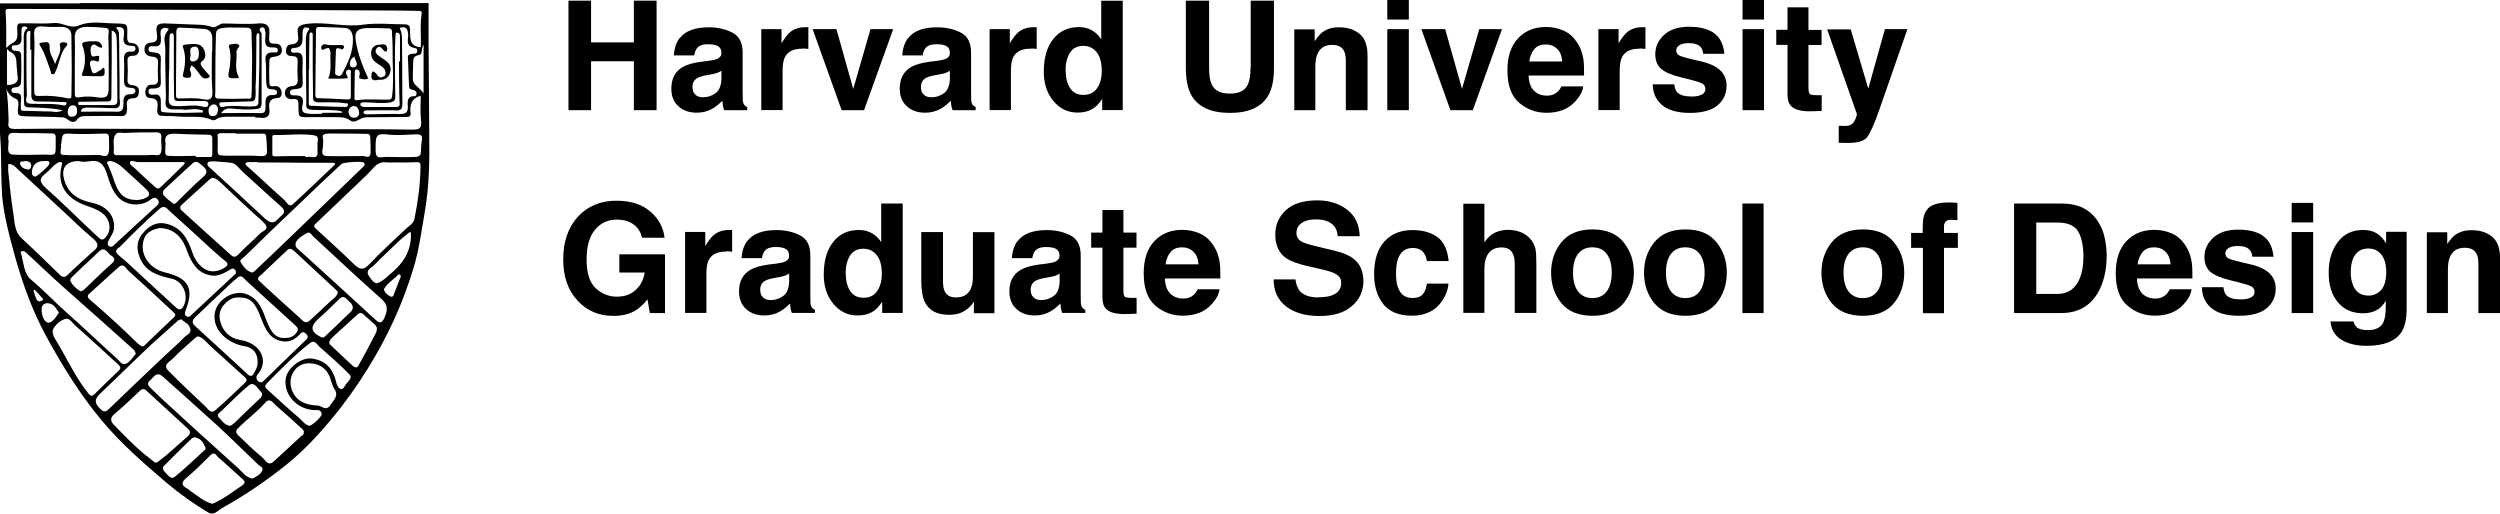 <svg viewBox="0 0 228.95 47.05" xmlns="http://www.w3.org/2000/svg" data-name="Layer 2" id="Layer_2">
  <g data-name="Layer 1" id="Layer_1-2">
    <g>
      <path d="M18.21,4.71c-.03-.09-.03-.52-.46-.43-.58.12-.18.68-.34,1.01-.06.12.03.34.21.34.46,0,.64-.28.58-.92ZM17.38,6.36c.18.46.28.89-.46.74-.21-.03-.18-.22-.15-.34.21-.83.28-1.66-.03-2.49-.03-.09-.03-.18.46-.21.55-.03,1.2-.18,1.5.52.15.37.18.77-.21,1.04-.21.15-.09.37.03.52.18.25.43.49.64.74.03.03.06.18.03.18-.21.15-.49.18-.68,0-.25-.25-.4-.52-.64-.8-.09-.12-.21-.18-.34-.28-.06.09-.09.22-.15.37ZM21.04,6.12c-.21,1.07-.25,1.07.68,1.04.09,0,.18-.03.15-.12-.43-.71-.15-1.5-.21-2.27,0-.12.06-.25.12-.34.06-.09.21-.18.09-.31-.21-.21-.52-.06-.77-.06-.09,0-.18.15-.12.28.12.34.12.71.12,1.07-.03.25-.03.49-.06.71ZM7.55,4.18c.31.83.31,1.66,0,2.49-.03.09-.12.28.06.28.55.03,1.11.03,1.66.03.15,0,.28-.06.31-.25,0-.15.03-.4-.06-.49-.09-.12-.18.12-.31.18-.31.12-.71.64-.86-.09-.06-.25-.4-1.04.52-.71.06.03.18,0,.18-.03.03-.15.03-.31.03-.46-.09,0-.21-.03-.31,0-.18.06-.34.12-.43-.15-.06-.31-.09-.64.09-.83.21-.22.43.09.68.18.06.03.15.03.25.03-.03-.09,0-.18-.06-.25-.25-.52-.74-.25-1.04-.34-.68.06-.8.15-.71.4ZM35.75,6.55c.15-.74-.43-.98-.89-1.32-.28-.18-.64-.46-.37-.8.31-.37.49.06.71.25.06.03.15.06.18.03.06-.06.09-.15.09-.25-.06-.55-.49-.37-.77-.37-.4.03-.68.28-.71.71-.06.68.46.95.89,1.23.25.15.43.37.43.68,0,.25-.22.34-.37.37-.31.06-.37-.25-.55-.4-.06-.06-.15-.12-.25-.15-.03.09-.12.18-.12.28-.09.64.31.58.68.49.61.06.95-.25,1.04-.74ZM4.55,4.37c.03-.74-.46-.46-.8-.46-.09,0-.18.09-.12.21.49.74.71,1.6,1.01,2.4.03.09,0,.28.18.28.18.03.21-.15.28-.28.37-.77.4-1.72,1.04-2.36.03-.03.03-.22-.03-.22-.15-.09-.34-.09-.52-.03-.06.03-.12.12-.12.18.21.64-.21,1.14-.43,1.78-.18-.58-.52-.98-.49-1.5ZM19.96,10.05c.03-.28-.15-.49-.37-.49-.28,0-.49.25-.49.55,0,.25.03.55.4.52.37,0,.43-.28.46-.58ZM23.4,7.78c0,.34.03.68,0,1.01,0,.25-.09.49-.37.49-.92.03-1.81.06-2.73.09-.12,0-.25.03-.21.18,0,.12.09.28.25.25.95-.22,1.93,0,2.89-.06.21,0,.43-.06.43-.34.03-1.17.06-2.33.09-3.5v-2.58c0-.09.03-.25-.12-.28-.03,0-.12.06-.12.09-.03.15-.06.34-.03.49-.03,1.38,0,2.76-.06,4.15ZM15.48,6.43s-.03,0,0,0c-.03.86,0,1.72-.03,2.58-.03.58.21.71.74.71.8.03,1.63-.18,2.43.06.21.06.49.03.46-.28,0-.22-.25-.25-.46-.25h-2.36c-.18,0-.31-.09-.31-.28,0-.61-.03-1.23-.03-1.84v-3.65c0-.15.03-.4-.18-.43-.18-.03-.21.18-.21.34-.03,1.01-.03,2.03-.03,3.04ZM20.24,10.36c1.26,0,2.4-.03,3.53,0,.49.03.55-.15.55-.58,0-.49-.12-1.14.71-1.07.18,0,.37-.06.34-.28-.03-.22-.25-.25-.43-.25-.25,0-.46-.03-.52-.34-.12-.74,0-1.47-.09-2.18-.09-.64.12-.89.74-.86.12,0,.37.06.37-.15.03-.28-.21-.31-.43-.31-.71.06-.77-.34-.71-.89.03-.25.03-.52-.06-.77.03-.15-.25-.25-.37-.12-.25.18.09.37.09.55v6.36c0,.25-.09.46-.34.49-.83.12-1.69.06-2.52-.03-.31,0-.58.06-.86.43ZM16.74,10.02h-.8c-.52,0-.86-.12-.77-.77.06-.43,0-.89,0-1.32,0-1.11-.06-2.21-.03-3.32.03-.55-.28-1.17.15-1.69.06-.12.12-.18.18-.28-.15-.03-.31-.12-.43-.09-.49.12-.31.58-.31.86.03.49.03.89-.64.83-.21-.03-.49-.03-.49.28,0,.28.28.25.49.28.4.03.68.12.64.64-.03.68-.03,1.35,0,2.03.03.52-.21.61-.64.64-.18,0-.49-.06-.49.25-.03.31.28.34.49.31.52-.09.64.21.64.64v.68c0,.18.06.28.21.28,1.14.12,2.3.06,3.44.03.06,0,.21.06.21-.09s-.15-.12-.28-.15c-.55-.18-1.14.06-1.6-.03ZM19.41,4.71h.03v-1.14c0-.52-.18-.86-.71-.92-.74-.06-1.47-.09-2.18-.12-.31-.03-.4.12-.4.4,0,1.5-.03,3.01-.03,4.55v1.26c0,.15.03.28.25.28.71,0,1.44-.09,2.15.06.89.18.98-.15.92-.92-.09-1.17-.03-2.3-.03-3.44ZM21.62,2.53c-.31,0-.58-.03-.89,0-.4.06-.92,0-.95.55-.06,1.81-.06,3.59-.06,5.4,0,.15-.12.52.21.55.89.03,1.78.03,2.67,0,.15,0,.43.09.43-.21.03-.4.03-.83.03-1.23,0-1.2.06-2.43,0-3.62-.09-1.57.28-1.44-1.44-1.44ZM23.4,10.69h-2.3c-.46,0-.92-.03-1.32.25-.09.06-.25.09-.34.06-1.04-.49-2.15-.21-3.22-.34-.49-.06-.98,0-1.47-.06-.37-.03-.37-.4-.34-.64.06-.55.06-.95-.64-.98-.37,0-.49-.28-.46-.61.03-.34.21-.64.58-.61.46.03.61-.15.58-.61-.03-.46-.03-.92,0-1.38.03-.4-.15-.55-.52-.58-.34-.03-.64-.15-.71-.55-.06-.49.18-.71.61-.74.55-.03.58-.34.52-.77-.15-.86.06-1.04.98-.98.74.03,1.47.06,2.21.09.61.03,1.23,0,1.81.22.4.15.68-.28,1.04-.31,1.07,0,2.15.09,3.22,0,1.26-.12,1.04.71,1.01,1.41,0,.28.12.43.37.43.4,0,.77.03.8.55.03.58-.43.61-.83.68-.25.03-.31.18-.31.37-.03.68-.03,1.35,0,2.03.03.46.43.21.68.28.28.06.37.25.43.46.06.28-.03.61-.34.61-.71.03-.86.4-.77,1.01.09.68-.25.89-.89.8-.12-.03-.28,0-.4,0v-.06ZM32.46,5.17c-.37.22-.46.52-.4.83.03.18.4.22.49.12.34-.31-.09-.61-.09-.95ZM3.93,27.37c-.28-.31-.49-.58-.74-.83,0,0-.15,0-.12.12.09.25.15.49.25.71.06.12.18.28.34.22.15-.03.31-.09.28-.22ZM2.27,14.75c-.12.09-.46-.06-.43.22.03.34.37.49.68.55.21.06.34-.18.34-.37-.03-.34-.28-.4-.58-.4ZM6.54,10.69c.43,0,.52-.25.52-.52,0-.25-.06-.55-.4-.52-.37,0-.43.37-.46.61,0,.25.12.43.34.43ZM31.91,10.26c.06.31.18.52.49.52s.49-.15.49-.46c-.03-.31-.15-.61-.49-.61-.28,0-.46.25-.49.55ZM3.99,14.75c-.68,0-1.07.4-1.07,1.07,0,.12.06.25.15.31.06.06.25.03.31-.03.31-.22.58-.46.86-.74.12-.12.34-.31.28-.49-.09-.22-.37-.09-.52-.12ZM35.16,26.51c.09.34.34.49.58.64.06.03.21.06.28-.06.18-.49.4-1.01.58-1.5.06-.12.18-.31.03-.43-.15-.12-.25.09-.34.18-.43.37-.89.68-1.14,1.17ZM5.4,28.63c-.28-.4-.49-.83-1.01-.86-.34-.03-.58.18-.58.55,0,.49.18,1.14.58,1.23.37.06.74-.52,1.01-.92ZM.64,7.78c.68,0,1.14-.21.95-.95-.03-.15,0-.31-.03-.46-.12-.55.12-1.26-.58-1.6-.15-.06-.28-.25-.34-.28v3.29ZM38.79,8.58v-4.51c-.25.4-.03.92-.46.98-.49.09-.49.37-.49.74,0,.28-.03.55-.03.83.03.4-.12.83.25,1.17.31.31.61.52.74.8ZM28.31,6.33h-.03v2.98c0,.12-.03.34.12.37,1.07.06,2.15.09,3.22.12.15,0,.25-.09.25-.22,0-.15-.15-.12-.25-.12-.83-.15-1.66-.06-2.49-.09-.25,0-.46-.09-.46-.4,0-.83-.03-1.66-.03-2.46v-3.32c0-.12-.03-.21-.12-.21-.12-.03-.18.06-.18.18-.03,1.04-.03,2.12-.03,3.16ZM2.86,4.55h-.09v-1.41c0-.09.09-.31-.09-.31s-.25.18-.25.34c0,1.84-.03,3.72.03,5.56,0,.21-.31.71.34.77,1.01.06,2.03-.06,3.01.15.15.03.25-.03.28-.15.03-.18-.12-.15-.21-.15-.83-.03-1.63-.06-2.46-.06-.4,0-.55-.21-.55-.55v-4.18ZM5.71,10.11c-.09-.03-.15-.06-.21-.06-.95-.18-1.87-.18-2.83-.22-.21,0-.46-.03-.46-.34-.03-.43-.03-.83-.03-1.26V3.78c0-.4-.09-.86.31-1.17.06-.06-.03-.15-.15-.18-.46-.06-.34.28-.37.52-.06.49.25,1.26-.74,1.2-.15,0-.18.15-.15.28.03.12.09.18.25.22.25.03.61-.03.61.4,0,.71.03,1.41,0,2.09-.03.34.09.83-.52.86-.18,0-.4.06-.37.31.03.21.21.21.4.21.25,0,.46.06.49.37,0,.28-.06.58-.03.86,0,.15-.09.4.25.4.86,0,1.69.06,2.55.06.31.06.64.09,1.01-.09ZM10.23,2.8v2.83c0,1.11-.03,2.21-.03,3.32,0,.18-.06.34-.31.34-.86,0-1.72.03-2.58.03-.15,0-.15.09-.15.18,0,.12.09.12.21.12h2.98c.28,0,.4-.12.4-.4-.03-1.84,0-3.69-.06-5.53-.06-.28.09-.71-.46-.89ZM36.54,5.63h.09v-2.33c0-.18-.09-.28-.25-.31-.09-.03-.15.06-.15.15-.03.49-.06,1.01-.06,1.5,0,1.41,0,2.83.03,4.24,0,.31-.15.43-.4.49-.8.15-1.63,0-2.43,0-.15,0-.37,0-.37.18s.21.25.4.25h2.83c.15,0,.37,0,.37-.25-.06-1.32-.06-2.64-.06-3.93ZM29.51,10.39v-.06h1.72c.06,0,.09-.03.15-.03-.06-.03-.09-.09-.15-.12-.86-.18-1.75-.06-2.64-.12-.28-.03-.58-.06-.55-.49.03-.46,0-.92,0-1.38,0-1.47-.03-2.98-.03-4.45,0-.37.03-.71.28-1.01.06-.06.06-.12-.06-.18-.46-.15-.49.15-.52.46-.03.61.18,1.41-.89,1.38-.06,0-.21.18-.18.25.03.18.25.22.4.18.52-.06.68.18.68.68-.03.71-.03,1.41,0,2.09,0,.37-.12.49-.49.55-.28.03-.68,0-.68.34,0,.31.37.25.58.25.61.03.68.37.58.86-.06.28-.12.71.28.77.46.12.98.06,1.54.06ZM7.4,10.23c1.11,0,2.15-.03,3.22,0,.52.03.68-.15.68-.68,0-.43-.03-.95.64-.92.21,0,.46-.06.46-.31,0-.22-.25-.28-.46-.28-.4,0-.58-.18-.58-.61,0-.64.03-1.29,0-1.93-.03-.58.15-.83.74-.77.15,0,.28-.06.31-.25,0-.15-.06-.28-.25-.28-.55,0-.95-.12-.83-.8.03-.15.03-.34.03-.52s-.09-.31-.25-.37c-.12-.03-.37-.06-.43,0-.12.12.15.18.15.31,0,.06.06.12.06.18.03.71.03,1.44.03,2.15.03,1.26.03,2.52.03,3.78,0,.43.25,1.04-.61.98-.8-.03-1.6-.06-2.36-.06-.18.03-.49-.03-.58.37ZM36.61,2.59c.21.4.21.83.21,1.29,0,1.9.03,3.78.03,5.68,0,.31-.09.58-.52.55-.92-.03-1.81,0-2.73,0-.15,0-.31.03-.31.18s.18.18.31.18c1.01,0,2.03-.06,3.01-.03.52,0,.77-.12.74-.71-.03-.4-.09-.95.61-.92.18,0,.18-.18.18-.28.03-.09-.06-.18-.18-.25-.18-.09-.49-.03-.49-.34-.06-.89-.06-1.78-.12-2.67,0-.25.15-.31.34-.34.21-.03.49.06.52-.25.03-.34-.28-.25-.46-.34-.61-.25-.34-.8-.37-1.2-.06-.61-.25-.74-.77-.58ZM32.31,28.14c-.03-.37-.37-.52-.55-.74-.21-.25-.46-.28-.71,0-.61.58-1.2,1.2-1.84,1.75-.83.74-.8,1.23.18,1.72.12.06.25.06.34-.03.71-.68,1.41-1.32,2.09-2,.22-.21.49-.37.49-.71ZM12.62,18.31c.06,0,.28-.03.49-.09.64-.21.71-.49.25-.92-.71-.68-1.44-1.32-2.15-1.97-.31-.28-.64-.49-1.04-.58-.12-.03-.25,0-.34.09-.09.09.03.18.06.25.15.4.34.77.46,1.17.49,1.57,1.01,2.06,2.27,2.06ZM17.78,40.05c-.06.03-.15.06-.21.09-.86.83-1.69,1.66-2.52,2.49-.25.25-.09.43.06.61.25.25.55.71.89.43.92-.74,1.78-1.57,2.64-2.36.09-.09.25-.18.18-.31-.18-.46-.43-.89-1.04-.95ZM15.94,18.68c.09-.06.18-.06.21-.12.8-.77,1.57-1.6,2.4-2.3.68-.55.25-.86-.15-1.2-.21-.18-.46-.37-.74-.12-.83.74-1.6,1.5-2.43,2.24-.21.18-.43.4-.25.68.28.34.61.58.95.83ZM21.07,39.01c.09-.06.25-.15.37-.25.74-.71,1.44-1.41,2.18-2.09.25-.25.61-.49.21-.86-.28-.28-.55-.89-1.04-.52-.86.71-1.63,1.5-2.46,2.3-.18.15-.49.37-.34.58.31.31.52.74,1.07.83ZM12.56,14.84c-.21-.03-.58-.21-.64,0-.09.25.25.4.4.55.64.61,1.29,1.2,1.93,1.78.15.12.31.12.43,0,.74-.71,1.47-1.41,2.18-2.12.03-.03.06-.12.06-.15s-.09-.06-.15-.06h-4.21ZM7.37,26.69c.12-.06.21-.09.28-.12.86-.8,1.66-1.63,2.55-2.4.4-.34.31-.58-.03-.77-.34-.22-.55-.92-1.14-.34-.74.74-1.54,1.41-2.27,2.15-.15.15-.43.34-.28.58.18.37.52.64.89.89ZM37.62,21.29c.06.12.06.03,0,0-.06-.03-.15-.03-.18.03-.34.28-.71.55-1.01.86-.74.71-1.47,1.38-2.18,2.12-.25.25-.83.43-.46.98.52.8.71.83,1.41.28.15-.12.31-.25.43-.37,1.17-.95,2.09-2.09,2-3.9ZM3.96,14.16c1.23.03,1.14.15,1.14-1.11v-.49c0-.25-.12-.34-.34-.34-.98-.03-1.97-.03-2.95-.03-.52,0-1.26-.25-1.01.8,0,0-.03.03-.03.06.03.4-.21,1.04.4,1.11.95.06,1.87,0,2.79,0ZM27.95,14.29v.09c.21,0,.43-.03.61,0,.46.09.55-.15.52-.52,0-.34-.03-.68.03-1.01.03-.31-.09-.4-.34-.46-1.2-.18-2.43,0-3.62-.03-.12,0-.21.03-.21.18v1.63c0,.09.09.15.21.15.92-.03,1.84-.03,2.79-.03ZM36.21,14.38c.52,0,1.01.03,1.54,0,.34-.03.8.09.8-.52,0-.37.03-.71.09-1.07.06-.4-.12-.49-.49-.49-.83.03-1.69.12-2.52.03-1.04-.12-1.23-.03-1.23.98v.58c.03.31.09.55.49.52.43-.06.89-.03,1.32-.03ZM8.97,14.2c.18-.12.92.49,1.01-.4.03-.4,0-.8,0-1.2,0-.22-.09-.37-.34-.37-.95.03-1.93.06-2.89.03-1.04-.06-1.04-.09-1.14.92,0,.03-.03.09-.03.12.09.31-.25.83.21.89.98.06,2,0,3.16,0ZM17.93,14.29v.09h1.14c.15,0,.37.06.37-.22v-1.54c0-.15-.12-.28-.28-.28-.98-.03-1.97-.03-2.95-.09-.71-.03-1.23.03-1.04.95,0,.03-.03.06-.03.12.06.34-.18.89.25.95.83.06,1.69,0,2.55,0ZM13.54,14.2c.21,0,.46-.03.68,0,.49.09.55-.21.58-.58,0-.34-.06-.68-.03-.98.06-.37-.12-.52-.43-.52-.98,0-1.97,0-2.95.06-.25,0-.61-.12-.8.12-.34.49-.09,1.07-.18,1.6-.03.18.06.31.28.31h2.86ZM33.14,14.29c.18-.09.8.4.8-.37,0-.43,0-.86-.03-1.29,0-.18-.03-.37-.28-.37-1.17-.03-2.36-.03-3.53-.03-.4,0-.61.15-.55.31.09.28.03.55.03.83,0,.34-.31.89.37.92,1.01.03,2.06,0,3.19,0ZM21.59,12.23v-.03h-1.38c-.18,0-.31.06-.28.28.03.46,0,.89,0,1.35,0,.21.06.4.31.4.25.03.52.03.77.03.95,0,1.87-.03,2.83.03.46.03.64-.06.61-.52-.03-.34,0-.68-.06-1.04-.03-.18.06-.49-.28-.49h-2.52ZM5.44,14.84c-.49.18-.8.68-1.23,1.01-.58.46-.68.77-.03,1.35,1.6,1.41,3.1,2.95,4.67,4.39.18.15.43.49.68.28.68-.55.64-1.57.03-2.18-.64-.64-1.57-.74-2.33-1.14-1.47-.77-2-1.97-1.54-3.53.03-.12-.03-.21-.25-.18ZM30.16,31.42s.03.12.12.18c.68.64,1.35,1.29,2.06,1.93.15.12.34.18.46,0,.52-.92,1.01-1.84,1.5-2.79.18-.34.4-.74-.03-1.07-.25-.21-.49-.46-.77-.68-.21-.15-.4-.55-.77-.18-.71.64-1.41,1.29-2.12,1.93-.15.18-.43.31-.46.68ZM28.28,33.27c-1.32,0-2.09,1.44-1.44,2.7.46.89,1.35,1.14,2.27,1.17.37.03.74.55,1.14-.03.31-.49.83-.86.34-1.54-.12-.18-.18-.43-.25-.64-.28-1.07-.98-1.66-2.06-1.66ZM19.56,14.78c-.15.03-.46-.06-.55.15-.09.22.15.37.31.52,1.6,1.47,3.19,2.92,4.79,4.42.46.43.86.77,1.38.15.25-.31.89-.52.25-1.11-1.2-1.04-2.36-2.15-3.53-3.19-.31-.28-.55-.71-.98-.8-.55-.09-1.11-.09-1.66-.15ZM19.47,46.13c.06-.03.15-.06.21-.09.92-.43,1.69-1.04,2.52-1.6.31-.22.21-.37.03-.55-.77-.68-1.5-1.38-2.27-2.03-.15-.15-.31-.55-.68-.18-.71.71-1.41,1.41-2.18,2.06-.52.43-.52.71.06,1.01.12.06.21.18.37.28.58.37,1.14.92,1.93,1.11ZM26.13,35.02s.03-.15.03-.28c.09-1.01,1.44-2.06,2.43-1.9,1.23.18,1.9.92,2.18,2.09.06.25.15.58.4.68.31.09.37-.25.52-.43.18-.25.61-.58.34-.86-.86-.89-1.81-1.72-2.76-2.55-.21-.18-.43-.68-.86-.37-1.44,1.11-2.67,2.4-3.96,3.69-.21.21-.21.37,0,.55.98.89,1.97,1.81,2.98,2.67.28.25.49.58.89.68.21.03,1.17-.83,1.14-1.07-.06-.49-.49-.34-.83-.37-.06,0-.12-.03-.18-.03-1.26-.18-2.3-1.26-2.3-2.49ZM6.85,5.84v2.7c0,.28.03.43.43.37.52-.09,1.07-.09,1.6,0,.8.12,1.07-.03,1.07-.77,0-1.63.03-3.22-.03-4.85,0-.25.21-.71-.28-.74-.58-.06-1.17-.09-1.75-.09-.68.03-1.11.31-1.04,1.11.03.77,0,1.5,0,2.27ZM23.62,14.87v-.03h-.77c-.12,0-.31.03-.34.09-.09.12.06.25.18.34,1.14,1.01,2.24,2.06,3.38,3.07.18.18.4.68.74.37,1.29-1.17,2.55-2.4,3.81-3.59.03-.03.09-.12.06-.15-.03-.03-.12-.06-.18-.06h-2.4c-1.5-.03-3.01-.03-4.48-.03ZM16.58,29.24c-.12.06-.21.06-.28.12-.8.74-1.63,1.44-2.43,2.18-1.57,1.47-3.07,2.98-4.64,4.45-.46.43-.68.8-.15,1.35.31.34.52.49.89.12,1.75-1.69,3.5-3.35,5.25-5.01.55-.52,1.11-.98,1.63-1.54.25-.25.77-.4.55-.89-.12-.37-.52-.52-.83-.8ZM33.72,7.19c-.21.12-.49.09-.74,0-.18-.06-.03-.28-.03-.43,0-.22-.06-.37-.28-.4-.12-.03-.18.09-.18.25,0,.8-.03,1.57-.03,2.36,0,.12.03.21.18.21.98-.15,2-.03,2.98-.06.18,0,.25-.09.28-.25.15-1.11.09-2.24.06-3.35,0-.8,0-1.6-.06-2.4,0-.18.06-.49-.28-.52-.64-.03-1.26-.03-1.9-.03-.92,0-1.29.28-1.14,1.17.18,1.14.61,2.3,1.14,3.44ZM30.06,7.19c.34-.74.15-1.54.21-2.3,0-.15-.06-.34-.15-.49-.03-.03-.21.03-.34.06-.09.03-.18.18-.31.06-.06-.06-.09-.18-.03-.28.09-.12.18-.22.34-.18.46.12.95.06,1.44.06.12,0,.25.03.28.12.03.06-.03.18-.09.25-.09.09-.15,0-.25-.03-.09-.03-.21-.06-.31-.03-.06.03-.09.15-.09.25-.03.58-.03,1.2-.06,1.78,0,.18-.06.34.12.43.18.09.4.09.49-.09.55-1.04,1.07-2.09,1.01-3.32-.03-.46-.21-.89-.71-.92-.8-.06-1.6-.06-2.36-.09-.15,0-.31.03-.31.25,0,1.01-.03,2.03-.03,3.04s-.03,1.93-.03,2.92c0,.15.03.31.21.31.92.03,1.81.06,2.73.12.25,0,.34-.09.31-.31v-2.06c0-.12.06-.28-.09-.34-.09-.03-.21-.03-.31.09-.09.15-.03.28.03.4.06.09.15.28,0,.28-.55.06-1.14.03-1.72.03ZM27.09,22.18c-.06.34,0,.43.09.52,2.4,2.18,4.79,4.36,7.16,6.54.37.34.58.46.86-.12.31-.71.37-1.2-.31-1.78-2.09-1.84-4.12-3.78-6.2-5.68-.15-.15-.31-.49-.58-.31-.43.21-.86.52-1.01.83ZM3.13,5.57v2.79c0,.28.09.46.43.43.89-.06,1.81.03,2.7.22.15.03.28,0,.28-.22,0-.83.03-1.66.03-2.49,0-1.01-.03-2.03-.03-3.04,0-.52-.34-.74-.77-.8-.61,0-1.2.03-1.78-.03-.58-.06-.92.06-.86.77.06.8,0,1.6,0,2.36ZM27.82,39.59c.03-.12-.03-.18-.12-.28-.8-.74-1.6-1.47-2.43-2.18-.28-.25-.55-.74-.98-.25-.77.86-1.69,1.54-2.52,2.36-.21.21-.15.43,0,.58.74.71,1.44,1.41,2.24,2.06.28.21.52.89,1.07.37.86-.77,1.69-1.57,2.52-2.33.15-.06.25-.18.21-.34ZM12.44,32.38c-.06-.15-.12-.28-.21-.37-2.15-1.93-4.3-3.84-6.45-5.74-1.14-1.01-2.21-2.06-3.32-3.07-.12-.12-.28-.28-.49-.18-.15.06-.03.25,0,.34.21.8.25,1.75.86,2.24,1.11.92,2.09,1.97,3.19,2.95,1.6,1.41,3.13,2.89,4.73,4.33.21.18.4.58.8.43.4-.21.61-.58.89-.92ZM4.82,30.29c0,.46.21.71.37.98.98,1.63,1.75,3.35,2.95,4.82.15.18.31.21.49.03.71-.71,1.44-1.41,2.18-2.12.21-.18.31-.34.06-.58-1.32-1.2-2.64-2.43-3.99-3.62-.28-.25-.52-.74-.95-.58-.55.21-.95.61-1.11,1.07ZM23.12,43.83c.34-.18.71-.34.89-.71.15-.31-.18-.4-.34-.55-1.23-1.17-2.43-2.36-3.69-3.53-1.69-1.54-3.38-3.04-5.07-4.55-.61-.55-.86.12-1.2.37-.18.15-.21.37-.03.55.4.4.77.77,1.17,1.14,2.3,2.12,4.64,4.24,6.97,6.33.37.34.68.83,1.29.95ZM23.59,33.14c0-.83-.43-1.32-1.23-1.44-1.47-.25-2.89-1.44-2.7-2.95.15-1.29,1.72-2.27,2.92-1.81,1.14.43,1.47,1.47,1.84,2.46.46,1.2.95,1.66,1.9,1.54.4-.03.74-.28.92-.61.09-.18,0-.37-.18-.52-1.5-1.35-2.98-2.73-4.48-4.08-.21-.18-.43-.64-.83-.31-.55.46-1.07.98-1.6,1.47-.68.64-1.35,1.29-2.03,1.93-.34.34-.77.61-.18,1.11,1.6,1.44,3.19,2.92,4.79,4.39.12.12.31.15.43,0,.28-.43.46-.8.43-1.17ZM23.12,24.97c.09-.06.18-.12.28-.22,1.07-1.01,2.15-2.03,3.22-3.07,2.21-2.12,4.42-4.27,6.63-6.39.09-.09.25-.25.06-.4-.18-.15-1.84-.03-2.03.12-1.32,1.23-2.64,2.46-3.93,3.72-1.66,1.57-3.32,3.16-4.94,4.76-.15.15-.55.31-.34.58.25.37.52.77,1.04.89ZM21.87,27.25c-.25-.03-.55.03-.8.18-.68.46-1.11,1.04-.92,1.93.21.95.89,1.63,1.87,1.78,1.75.25,2.7,1.84,1.57,3.16-.15.18-.15.43.06.61.15.12.31.15.43.03,1.32-1.29,2.67-2.58,3.99-3.87.18-.18.12-.37-.06-.52-.15-.12-.31-.21-.49,0-.43.49-.95.8-1.63.71-1.2-.18-1.6-1.14-1.97-2.09-.55-1.5-.98-1.93-2.06-1.93ZM19.53,24.85c.37-.03.74-.12,1.04-.34.21-.12.4-.31.12-.55-.37-.31-.74-.61-1.11-.95-1.35-1.23-2.7-2.49-4.05-3.69-.25-.22-.46-.58-.89-.22-1.26,1.11-2.46,2.27-3.62,3.47-.18.18-.61.31-.25.71.21.21.46.4.68.58,1.57,1.44,3.13,2.89,4.7,4.33.21.18.4.21.58-.03.64-.95.09-2.4-1.01-2.64-1.23-.28-2.4-.61-2.92-1.93-.34-.83-.28-1.63.34-2.3.58-.68,1.32-1.04,2.21-.77,1.32.37,1.87,1.41,2.27,2.61.34,1.04,1.11,1.72,1.9,1.72ZM7.22,14.75c-1.11,0-1.6.58-1.38,1.54.31,1.38,1.26,2,2.55,2.27,1.35.28,2.09,1.14,2.06,2.24,0,.52-.37.89-.55,1.35-.06.15-.06.31.09.4.15.09.28.06.4-.06,1.26-1.17,2.52-2.33,3.81-3.5.21-.18.49-.37.25-.71-.25-.31-.52-.12-.74.06-.8.58-2.06.49-2.79-.18-.68-.64-.89-1.54-1.17-2.36-.25-.74-.64-1.17-1.47-1.04-.37.06-.74.09-1.04,0ZM14.59,20.89c-.58.12-1.23.34-1.44,1.11-.37,1.29.52,2.61,1.97,2.95,2.18.52,2.67,1.47,1.87,3.5-.06.18-.12.37.09.52.09.06.21.06.31,0,1.38-1.29,2.73-2.55,4.12-3.84.15-.12.12-.28.03-.4-.12-.15-.25-.18-.43-.06-.55.34-1.17.68-1.81.55-1.26-.21-1.78-1.2-2.18-2.27-.46-1.35-1.32-2.06-2.52-2.06ZM30.92,26.82c.03-.12-.06-.18-.12-.25-1.29-1.2-2.61-2.43-3.9-3.62-.25-.21-.43-.21-.64,0-.77.74-1.54,1.44-2.3,2.18-.18.15-.52.34-.18.64,1.2,1.11,2.43,2.24,3.65,3.32.25.22.49.64.92.28.61-.55,1.2-1.11,1.78-1.66.31-.31.68-.49.8-.89ZM14.22,42.39c.15-.06.25-.09.31-.15.92-.68,1.72-1.47,2.58-2.21.43-.37.34-.55,0-.86-1.2-1.11-2.4-2.21-3.59-3.29-.15-.15-.37-.4-.68-.12-.77.74-1.54,1.47-2.36,2.15-.46.4-.34.71,0,1.04.86.89,1.75,1.81,2.7,2.61.37.28.71.55,1.04.83ZM18.18,30.81c-.12,0-.21.06-.28.12-.68.61-1.38,1.2-2.03,1.87-.28.31-1.01.58-.46,1.14,1.11,1.14,2.27,2.21,3.41,3.29.21.21.49.68.86.37.95-.8,1.84-1.69,2.76-2.55.18-.18.18-.31,0-.49-1.07-.95-2.12-1.93-3.19-2.89-.34-.31-.61-.71-1.07-.86ZM19.41,16.28c-.06.06-.18.12-.28.21-.83.74-1.63,1.5-2.46,2.24-.21.18-.21.37-.06.52,1.47,1.35,2.98,2.7,4.48,4.05.25.25.46.31.74,0,.64-.68,1.35-1.26,2-1.93.21-.21.83-.34.46-.83-.31-.4-.74-.68-1.07-1.01-.98-.89-1.97-1.81-2.92-2.73-.25-.21-.46-.49-.89-.52ZM13.05,31.73c.09-.03.15-.06.21-.12.89-.86,1.78-1.72,2.7-2.58.09-.09.15-.25,0-.37-1.41-1.32-2.83-2.64-4.27-3.93-.18-.18-.37-.64-.77-.31-.89.77-1.72,1.57-2.58,2.33-.21.18-.49.37-.12.68,1.5,1.29,2.95,2.61,4.36,3.99.12.15.31.21.46.31ZM.74,15.55c.15,1.29.25,2.67.49,4.05.12.77.09,1.63.77,2.24,1.17,1.07,2.33,2.21,3.47,3.32.25.25.46.28.74,0,.68-.68,1.41-1.29,2.12-1.97.37-.34.98-.64.25-1.29-1.01-.86-1.97-1.78-2.95-2.7-1.35-1.23-2.67-2.49-4.02-3.72-.21-.21-.46-.46-.77-.46-.15-.03-.06.25-.09.52ZM36.58,14.87c-.4,0-.8.03-1.2,0-.49-.06-.83.12-1.17.49-.46.52-.98,1.01-1.5,1.5-1.29,1.23-2.58,2.46-3.87,3.69-.09.09-.09.25.03.34,1.2,1.11,2.4,2.18,3.56,3.32.55.52.86.55,1.41-.03,1.04-1.11,2.18-2.12,3.26-3.16.31-.31.77-.52.86-.98.31-1.6.55-3.22.55-4.88,0-.22-.09-.31-.28-.31-.58.03-1.14.03-1.66.03ZM.58,8.12c.15.98.18,1.97.21,2.95,0,.31-.21.74.55.74,4.3-.06,8.57,0,12.87,0h2.46c2,0,4.02.03,6.02.03h4.94c3.35,0,6.73-.03,10.07.03.68,0,.95-.06.86-.83-.09-.77-.03-1.57-.03-2.27-.83.22-1.04.83-.92,1.66,0,.09-.06.28-.28.28-1.23,0-2.46.03-3.65.03-.22,0-.43.03-.61.12-.31.12-.61.43-.98.18-.43-.31-.86-.31-1.35-.31h-2.18c-1.35,0-1.2.09-1.23-1.17,0-.28-.03-.52-.43-.49-.37.06-.74-.06-.8-.43-.06-.37.15-.71.58-.74.52-.03.64-.28.58-.77-.03-.49-.03-.98,0-1.47.03-.43-.18-.52-.52-.52-.28,0-.55-.12-.55-.43,0-.28.06-.61.46-.64.55-.03.74-.31.64-.8v-.09c-.18-.83.25-.92.95-1.01,1.69-.18,3.32.34,5.01.09,1.26-.18,2.55-.03,3.84-.03.31,0,.46.15.46.43.03.74-.12,1.6.98,1.66.06-.98-.09-2.03.09-3.07.03-.15-.03-.25-.21-.25-.58,0-1.14-.03-1.72-.03-3.56-.03-7.16-.03-10.75-.06-4.73,0-9.49,0-14.22-.03-.98,0-1.93-.03-2.92-.03-2.67-.03-5.37-.03-8.08-.03-.15,0-.21.06-.21.21.03.49.06,1.04.06,1.57v1.81c.21-.18.31-.34.46-.4.64-.25.58-.74.55-1.29-.03-.21-.03-.58.25-.58,1.04-.03,2.09.06,3.1-.03.8-.09,1.44.58,2.33.21.95-.4,2.03-.21,3.07-.18,1.54.03,1.32,0,1.32,1.32,0,.34.12.49.46.49.4.03.58.28.61.64,0,.34-.25.52-.55.52-.4,0-.52.15-.49.55.03.52.03,1.07,0,1.6-.03.4.12.52.49.55.31.03.58.18.55.55,0,.34-.09.64-.52.64-.46,0-.64.22-.58.68.03.15.03.31,0,.46-.03.28-.12.49-.49.49-1.07-.03-2.12,0-3.19,0-.37,0-.68,0-.92.37-.12.18-.37.21-.55.12-.25-.12-.46-.37-.71-.37-1.04-.06-2.09-.06-3.16-.09-1.01-.03-1.04-.03-.92-1.01.03-.34-.03-.58-.4-.68-.37-.21-.58-.49-.71-.86ZM0,12.05V.31h7.22c.06,0,.15-.03.21-.03h31.82v4.05c0,1.17.03,2.3.03,3.47,0,1.54.03,3.04.03,4.58.03,2.33,0,4.67-.4,6.97-.31,1.75-.52,3.5-1.04,5.19-.98,3.26-2.36,6.26-4.15,9.15-1.04,1.69-2.21,3.32-3.47,4.82-1.2,1.44-2.52,2.83-3.99,4.02-1.87,1.5-3.87,2.86-5.96,4.02-.37.21-.71.71-1.26.37-1.32-.8-2.58-1.69-3.78-2.7-2.12-1.81-4.21-3.62-5.99-5.77-2-2.4-3.59-5.01-5.07-7.71-1.26-2.33-2.15-4.82-2.86-7.37-.49-1.75-.95-3.53-1.14-5.34-.09-1.5-.09-3.01-.12-4.48-.03-.52-.06-1.01-.09-1.5Z"></path>
      <g>
        <g>
          <path d="M58.05,10.09v-4.48h-3.92v4.48h-2.07V.06h2.07v3.82h3.92V.06h2.08v10.03h-2.08Z"></path>
          <path d="M62.26,3.48c.51-.65,1.39-.98,2.64-.98.81,0,1.53.16,2.16.48.63.32.95.93.95,1.82v3.4c0,.24,0,.52.01.86.01.25.05.43.12.52s.16.17.29.22v.29h-2.11c-.06-.15-.1-.29-.12-.42s-.04-.28-.05-.45c-.27.29-.58.54-.93.74-.42.24-.89.36-1.42.36-.67,0-1.23-.19-1.66-.58-.44-.38-.66-.93-.66-1.63,0-.91.35-1.57,1.05-1.98.39-.22.95-.38,1.7-.48l.66-.08c.36-.05.61-.1.77-.17.28-.12.41-.3.41-.55,0-.3-.11-.51-.32-.63-.21-.12-.52-.17-.93-.17-.46,0-.78.11-.97.34-.14.17-.23.4-.27.68h-1.87c.04-.65.22-1.18.54-1.6ZM63.7,8.69c.18.15.4.22.67.22.42,0,.8-.12,1.15-.37s.53-.69.55-1.34v-.72c-.12.08-.25.14-.37.19-.12.05-.3.09-.51.13l-.44.08c-.41.07-.7.16-.88.26-.3.18-.45.45-.45.82,0,.33.09.57.28.71Z"></path>
          <path d="M73.46,4.46c-.78,0-1.3.25-1.57.76-.15.28-.22.73-.22,1.32v3.54h-1.95V2.67h1.85v1.29c.3-.49.56-.83.78-1.01.36-.3.83-.46,1.42-.46.04,0,.07,0,.09,0,.02,0,.08,0,.17,0v1.99c-.12-.01-.23-.02-.33-.03s-.17,0-.23,0Z"></path>
          <path d="M74.42,2.67h2.18l1.54,5.47,1.58-5.47h2.08l-2.67,7.42h-2.05l-2.66-7.42Z"></path>
          <path d="M83.18,3.48c.51-.65,1.39-.98,2.64-.98.81,0,1.53.16,2.16.48.63.32.95.93.95,1.82v3.4c0,.24,0,.52.01.86.01.25.05.43.12.52s.16.17.29.22v.29h-2.11c-.06-.15-.1-.29-.12-.42s-.04-.28-.05-.45c-.27.29-.58.54-.93.74-.42.24-.89.36-1.42.36-.67,0-1.23-.19-1.66-.58-.44-.38-.66-.93-.66-1.63,0-.91.35-1.57,1.05-1.98.39-.22.95-.38,1.7-.48l.66-.08c.36-.05.61-.1.77-.17.28-.12.41-.3.41-.55,0-.3-.11-.51-.32-.63-.21-.12-.52-.17-.93-.17-.46,0-.78.11-.97.34-.14.17-.23.4-.27.68h-1.87c.04-.65.22-1.18.54-1.6ZM84.62,8.69c.18.15.4.22.67.22.42,0,.8-.12,1.15-.37s.53-.69.55-1.34v-.72c-.12.08-.25.14-.37.19-.12.05-.3.09-.51.13l-.44.08c-.41.07-.7.16-.88.26-.3.18-.45.45-.45.82,0,.33.09.57.28.71Z"></path>
          <path d="M94.37,4.46c-.78,0-1.3.25-1.57.76-.15.28-.22.73-.22,1.32v3.54h-1.95V2.67h1.85v1.29c.3-.49.56-.83.78-1.01.36-.3.83-.46,1.42-.46.04,0,.07,0,.09,0,.02,0,.08,0,.17,0v1.99c-.12-.01-.23-.02-.33-.03s-.17,0-.23,0Z"></path>
          <path d="M102.82.07v10.01h-1.88v-1.03c-.28.44-.59.76-.95.96s-.79.3-1.32.3c-.87,0-1.6-.35-2.19-1.05-.59-.7-.89-1.6-.89-2.7,0-1.26.29-2.26.87-2.99s1.36-1.09,2.34-1.09c.45,0,.85.1,1.2.3.35.2.63.47.85.82V.07h1.97ZM97.59,6.43c0,.68.14,1.23.41,1.64.27.41.68.62,1.22.62s.97-.2,1.25-.61c.29-.41.43-.94.43-1.59,0-.91-.23-1.55-.69-1.94-.28-.24-.61-.35-.98-.35-.57,0-.98.21-1.25.64-.26.43-.4.96-.4,1.6Z"></path>
          <path d="M114.54,6.22V.06h2.13v6.16c0,1.07-.17,1.9-.5,2.49-.62,1.09-1.79,1.63-3.53,1.63s-2.92-.54-3.54-1.63c-.33-.59-.5-1.42-.5-2.49V.06h2.13v6.16c0,.69.08,1.19.24,1.51.25.56.81.84,1.66.84s1.4-.28,1.65-.84c.16-.32.24-.82.24-1.51Z"></path>
          <path d="M122,4.11c-.66,0-1.11.28-1.35.84-.13.29-.19.67-.19,1.13v4.01h-1.93V2.69h1.87v1.08c.25-.38.49-.65.71-.82.4-.3.9-.45,1.52-.45.77,0,1.39.2,1.88.6.49.4.73,1.07.73,2v4.99h-1.99v-4.51c0-.39-.05-.69-.16-.9-.19-.38-.55-.57-1.09-.57Z"></path>
          <path d="M129.02,0v1.79h-1.97V0h1.97ZM129.02,2.67v7.42h-1.97V2.67h1.97Z"></path>
          <path d="M130.17,2.67h2.18l1.54,5.47,1.58-5.47h2.08l-2.67,7.42h-2.05l-2.66-7.42Z"></path>
          <path d="M144.99,7.91c-.05.44-.28.89-.69,1.34-.63.72-1.52,1.08-2.67,1.08-.94,0-1.78-.3-2.5-.91s-1.08-1.6-1.08-2.97c0-1.28.33-2.27.98-2.95.65-.68,1.5-1.03,2.53-1.03.62,0,1.17.12,1.67.35s.9.6,1.22,1.1c.29.44.48.95.56,1.53.05.34.07.83.06,1.47h-5.08c.03.74.26,1.27.7,1.56.27.19.59.28.97.28.4,0,.72-.11.97-.34.14-.12.26-.29.36-.51h1.98ZM143.07,5.64c-.03-.51-.19-.9-.47-1.17-.28-.27-.62-.4-1.04-.4-.45,0-.8.14-1.04.42s-.4.66-.47,1.14h3.01Z"></path>
          <path d="M150.12,4.46c-.78,0-1.3.25-1.57.76-.15.28-.22.73-.22,1.32v3.54h-1.95V2.67h1.85v1.29c.3-.49.56-.83.78-1.01.36-.3.83-.46,1.42-.46.04,0,.07,0,.09,0,.02,0,.08,0,.17,0v1.99c-.12-.01-.23-.02-.33-.03s-.17,0-.23,0Z"></path>
          <path d="M156.92,3.01c.58.37.91,1.01,1,1.92h-1.94c-.03-.25-.1-.45-.21-.59-.21-.26-.58-.39-1.09-.39-.42,0-.72.07-.9.2-.18.13-.27.29-.27.46,0,.22.1.38.29.48.19.1.86.28,2.02.54.77.18,1.35.46,1.73.82.38.37.57.84.57,1.39,0,.73-.27,1.33-.82,1.8-.55.46-1.39.7-2.53.7s-2.03-.25-2.58-.74c-.56-.49-.83-1.12-.83-1.88h1.97c.04.34.13.59.27.73.24.26.68.39,1.33.39.38,0,.68-.06.91-.17.22-.11.34-.28.34-.51s-.09-.38-.27-.5-.85-.31-2.02-.59c-.84-.21-1.43-.47-1.78-.78-.34-.31-.52-.75-.52-1.33,0-.68.27-1.27.81-1.77.54-.49,1.29-.74,2.27-.74s1.68.18,2.27.55Z"></path>
          <path d="M161.55,0v1.79h-1.97V0h1.97ZM161.55,2.67v7.42h-1.97V2.67h1.97Z"></path>
          <path d="M166.83,8.71v1.45l-.92.03c-.92.03-1.54-.13-1.88-.48-.22-.22-.33-.57-.33-1.03v-4.57h-1.03v-1.38h1.03V.67h1.92v2.07h1.2v1.38h-1.2v3.92c0,.3.04.49.12.57.08.07.31.11.71.11.06,0,.12,0,.19,0,.07,0,.13,0,.19,0Z"></path>
          <path d="M171.09,8.14l1.53-5.47h2.06l-2.54,7.29c-.49,1.41-.88,2.28-1.16,2.62-.29.34-.86.51-1.71.51-.17,0-.31,0-.41,0-.1,0-.26-.01-.47-.02v-1.55h.24c.19.02.37.02.54,0s.32-.07.44-.16c.11-.08.22-.24.32-.48s.14-.39.12-.45l-2.72-7.74h2.16l1.62,5.47Z"></path>
        </g>
        <g>
          <path d="M58.22,28.42c-.55.34-1.23.51-2.04.51-1.33,0-2.42-.46-3.27-1.38-.88-.93-1.33-2.19-1.33-3.8s.45-2.93,1.34-3.9,2.07-1.47,3.54-1.47c1.27,0,2.3.32,3.07.97.77.65,1.22,1.45,1.33,2.42h-2.06c-.16-.68-.55-1.16-1.16-1.44-.34-.15-.73-.22-1.15-.22-.81,0-1.47.3-1.99.92-.52.61-.78,1.53-.78,2.75s.28,2.11.84,2.62c.56.51,1.2.77,1.92.77s1.28-.2,1.73-.61c.45-.41.73-.94.83-1.6h-2.32v-1.67h4.18v5.38h-1.39l-.21-1.25c-.4.48-.77.81-1.09,1.01Z"></path>
          <path d="M66.48,23.04c-.78,0-1.3.25-1.57.76-.15.28-.22.73-.22,1.32v3.54h-1.95v-7.42h1.85v1.29c.3-.49.56-.83.78-1.01.36-.3.83-.46,1.42-.46.04,0,.07,0,.09,0,.02,0,.08,0,.17,0v1.99c-.12-.01-.23-.02-.33-.03s-.17,0-.23,0Z"></path>
          <path d="M68.46,22.05c.51-.65,1.39-.98,2.64-.98.81,0,1.53.16,2.16.48.63.32.95.93.95,1.82v3.4c0,.24,0,.52.01.86.01.25.05.43.12.52s.16.17.29.22v.29h-2.11c-.06-.15-.1-.29-.12-.42s-.04-.28-.05-.45c-.27.29-.58.54-.93.74-.42.24-.89.36-1.42.36-.67,0-1.23-.19-1.66-.58-.44-.38-.66-.93-.66-1.63,0-.91.35-1.57,1.05-1.98.39-.22.95-.38,1.7-.48l.66-.08c.36-.05.61-.1.77-.17.28-.12.41-.3.41-.55,0-.3-.11-.51-.32-.63-.21-.12-.52-.17-.93-.17-.46,0-.78.11-.97.34-.14.17-.23.4-.27.68h-1.87c.04-.65.22-1.18.54-1.6ZM69.9,27.26c.18.15.4.22.67.22.42,0,.8-.12,1.15-.37s.53-.69.55-1.34v-.72c-.12.08-.25.14-.37.19-.12.05-.3.09-.51.13l-.44.08c-.41.07-.7.16-.88.26-.3.18-.45.45-.45.82,0,.33.09.57.28.71Z"></path>
          <path d="M82.67,18.65v10.01h-1.88v-1.03c-.28.44-.59.76-.95.96s-.79.3-1.32.3c-.87,0-1.6-.35-2.19-1.05-.59-.7-.89-1.6-.89-2.7,0-1.26.29-2.26.87-2.99.58-.73,1.36-1.09,2.34-1.09.45,0,.85.1,1.2.3.35.2.63.47.85.82v-3.54h1.97ZM77.45,25.01c0,.68.14,1.23.41,1.64.27.41.68.62,1.22.62s.97-.2,1.25-.61.43-.94.43-1.59c0-.91-.23-1.55-.69-1.94-.28-.24-.61-.35-.98-.35-.57,0-.98.21-1.25.64-.26.43-.4.96-.4,1.6Z"></path>
          <path d="M89.19,27.62s-.06.09-.14.2-.16.21-.26.3c-.3.27-.6.46-.88.56-.28.1-.62.15-1,.15-1.1,0-1.84-.39-2.22-1.18-.21-.44-.32-1.08-.32-1.93v-4.47h1.99v4.47c0,.42.05.74.15.95.18.38.52.57,1.04.57.66,0,1.12-.27,1.36-.8.13-.29.19-.67.19-1.15v-4.03h1.97v7.42h-1.88v-1.05Z"></path>
          <path d="M93.22,22.05c.51-.65,1.39-.98,2.64-.98.81,0,1.53.16,2.16.48.63.32.95.93.95,1.82v3.4c0,.24,0,.52.01.86.01.25.05.43.12.52s.16.17.29.22v.29h-2.11c-.06-.15-.1-.29-.12-.42s-.04-.28-.05-.45c-.27.29-.58.54-.93.74-.42.24-.89.36-1.42.36-.67,0-1.23-.19-1.66-.58-.44-.38-.66-.93-.66-1.63,0-.91.35-1.57,1.05-1.98.39-.22.95-.38,1.7-.48l.66-.08c.36-.05.61-.1.77-.17.28-.12.41-.3.41-.55,0-.3-.11-.51-.32-.63-.21-.12-.52-.17-.93-.17-.46,0-.78.11-.97.34-.14.17-.23.4-.27.68h-1.87c.04-.65.22-1.18.54-1.6ZM94.67,27.26c.18.15.4.22.67.22.42,0,.8-.12,1.15-.37s.53-.69.55-1.34v-.72c-.12.08-.25.14-.37.19-.12.05-.3.09-.51.13l-.44.08c-.41.07-.7.16-.88.26-.3.18-.45.45-.45.82,0,.33.09.57.28.71Z"></path>
          <path d="M104.09,27.28v1.45l-.92.03c-.92.03-1.54-.13-1.88-.48-.22-.22-.33-.57-.33-1.03v-4.57h-1.03v-1.38h1.03v-2.07h1.92v2.07h1.2v1.38h-1.2v3.92c0,.3.04.49.12.57.08.07.31.11.71.11.06,0,.12,0,.19,0,.07,0,.13,0,.19,0Z"></path>
          <path d="M111.68,26.49c-.05.44-.28.89-.69,1.34-.63.72-1.52,1.08-2.67,1.08-.94,0-1.78-.3-2.5-.91s-1.08-1.6-1.08-2.97c0-1.28.33-2.27.98-2.95.65-.68,1.5-1.03,2.53-1.03.62,0,1.17.12,1.67.35s.9.6,1.22,1.1c.29.44.48.95.56,1.53.05.34.07.83.06,1.47h-5.08c.03.74.26,1.27.7,1.56.27.19.59.28.97.28.4,0,.72-.11.97-.34.14-.12.26-.29.36-.51h1.98ZM109.76,24.22c-.03-.51-.19-.9-.47-1.17-.28-.27-.62-.4-1.04-.4-.45,0-.8.14-1.04.42s-.4.66-.47,1.14h3.01Z"></path>
          <path d="M120.75,27.22c.49,0,.9-.05,1.2-.16.59-.21.88-.6.88-1.16,0-.33-.15-.59-.44-.77-.29-.18-.75-.33-1.37-.47l-1.06-.24c-1.04-.23-1.76-.49-2.16-.77-.68-.46-1.01-1.19-1.01-2.17,0-.9.33-1.64.98-2.24s1.61-.89,2.88-.89c1.06,0,1.96.28,2.7.84.75.56,1.14,1.37,1.17,2.44h-2.01c-.04-.6-.3-1.03-.79-1.29-.33-.17-.73-.25-1.22-.25-.54,0-.97.11-1.29.33s-.48.52-.48.91c0,.36.16.63.48.8.2.12.64.26,1.31.42l1.73.42c.76.18,1.33.42,1.71.73.6.47.9,1.15.9,2.05s-.35,1.68-1.05,2.28c-.7.61-1.69.91-2.97.91s-2.33-.3-3.08-.89c-.75-.6-1.12-1.42-1.12-2.46h2c.06.46.19.8.37,1.03.34.41.92.62,1.75.62Z"></path>
          <path d="M132.66,23.91h-1.99c-.04-.28-.13-.53-.28-.75-.22-.3-.56-.45-1.01-.45-.65,0-1.1.32-1.34.97-.13.34-.19.8-.19,1.37s.06.98.19,1.31c.23.62.67.93,1.31.93.45,0,.78-.12.97-.37s.31-.56.35-.95h1.98c-.05.59-.26,1.15-.64,1.67-.61.85-1.51,1.27-2.7,1.27s-2.07-.35-2.63-1.06-.84-1.63-.84-2.75c0-1.27.31-2.27.93-2.97s1.48-1.06,2.57-1.06c.93,0,1.69.21,2.28.63.59.42.94,1.15,1.05,2.21Z"></path>
          <path d="M140.7,24.31v4.35h-1.98v-4.51c0-.4-.07-.72-.2-.97-.18-.34-.51-.52-1.01-.52s-.9.17-1.17.51c-.26.34-.4.83-.4,1.47v4.01h-1.93v-9.99h1.93v3.54c.28-.43.61-.73.98-.9.37-.17.76-.25,1.17-.25.46,0,.87.08,1.25.24.37.16.68.4.92.73.2.28.33.56.37.85.05.29.07.77.07,1.43Z"></path>
          <path d="M148.69,22.19c.63.78.94,1.71.94,2.78s-.31,2.02-.94,2.79c-.63.77-1.58,1.16-2.85,1.16s-2.22-.39-2.85-1.16c-.63-.77-.94-1.7-.94-2.79s.31-2,.94-2.78,1.58-1.18,2.85-1.18,2.22.39,2.85,1.18ZM145.83,22.65c-.57,0-1,.2-1.31.6-.31.4-.46.97-.46,1.72s.15,1.32.46,1.72c.31.4.74.61,1.31.61s1-.2,1.31-.61.46-.98.46-1.72-.15-1.32-.46-1.72c-.3-.4-.74-.6-1.31-.6Z"></path>
          <path d="M157.2,22.19c.63.78.94,1.71.94,2.78s-.31,2.02-.94,2.79c-.63.77-1.58,1.16-2.85,1.16s-2.22-.39-2.85-1.16c-.63-.77-.94-1.7-.94-2.79s.31-2,.94-2.78,1.58-1.18,2.85-1.18,2.22.39,2.85,1.18ZM154.34,22.65c-.57,0-1,.2-1.31.6-.31.4-.46.97-.46,1.72s.15,1.32.46,1.72c.31.4.74.61,1.31.61s1-.2,1.31-.61.46-.98.46-1.72-.15-1.32-.46-1.72c-.3-.4-.74-.6-1.31-.6Z"></path>
          <path d="M159.57,18.64h1.94v10.03h-1.94v-10.03Z"></path>
          <path d="M173.45,22.19c.63.78.94,1.71.94,2.78s-.31,2.02-.94,2.79c-.63.77-1.58,1.16-2.85,1.16s-2.22-.39-2.85-1.16c-.63-.77-.94-1.7-.94-2.79s.31-2,.94-2.78,1.58-1.18,2.85-1.18,2.22.39,2.85,1.18ZM170.6,22.65c-.57,0-1,.2-1.31.6-.31.4-.46.97-.46,1.72s.15,1.32.46,1.72c.31.4.74.61,1.31.61s1-.2,1.31-.61c.3-.4.46-.98.46-1.72s-.15-1.32-.46-1.72c-.3-.4-.74-.6-1.31-.6Z"></path>
          <path d="M179.26,18.58v1.58c-.11-.01-.29-.02-.55-.03-.26,0-.43.05-.53.17-.1.12-.15.25-.15.4v.63h1.27v1.37h-1.27v5.98h-1.93v-5.98h-1.08v-1.37h1.06v-.48c0-.79.13-1.34.4-1.64.28-.44.96-.67,2.03-.67.12,0,.23,0,.33.01.1,0,.24.02.41.03Z"></path>
          <path d="M188.77,28.67h-4.32v-10.03h4.32c.62,0,1.14.08,1.55.22.7.23,1.27.66,1.71,1.27.35.5.59,1.04.71,1.62.13.58.19,1.13.19,1.66,0,1.33-.27,2.46-.8,3.39-.73,1.25-1.85,1.87-3.36,1.87ZM190.32,21.2c-.32-.54-.96-.82-1.91-.82h-1.93v6.54h1.93c.99,0,1.68-.49,2.07-1.46.21-.54.32-1.17.32-1.91,0-1.02-.16-1.81-.48-2.35Z"></path>
          <path d="M200.7,26.49c-.05.44-.28.89-.69,1.34-.63.72-1.52,1.08-2.67,1.08-.94,0-1.78-.3-2.5-.91-.72-.61-1.08-1.6-1.08-2.97,0-1.28.33-2.27.98-2.95.65-.68,1.5-1.03,2.53-1.03.62,0,1.17.12,1.67.35s.9.6,1.22,1.1c.29.44.48.95.56,1.53.05.34.07.83.06,1.47h-5.08c.03.74.26,1.27.7,1.56.27.19.59.28.97.28.4,0,.72-.11.97-.34.14-.12.26-.29.36-.51h1.98ZM198.78,24.22c-.03-.51-.19-.9-.47-1.17-.28-.27-.62-.4-1.04-.4-.45,0-.8.14-1.04.42s-.4.66-.47,1.14h3.01Z"></path>
          <path d="M207.21,21.59c.58.37.91,1.01,1,1.92h-1.94c-.03-.25-.1-.45-.21-.59-.21-.26-.58-.39-1.09-.39-.42,0-.72.07-.9.2-.18.13-.27.29-.27.46,0,.22.1.38.29.48.19.1.86.28,2.02.54.77.18,1.35.46,1.73.82.38.37.57.84.57,1.39,0,.73-.27,1.33-.82,1.8-.55.46-1.39.7-2.53.7s-2.03-.25-2.58-.74c-.56-.49-.83-1.12-.83-1.88h1.97c.04.34.13.59.27.73.24.26.68.39,1.33.39.38,0,.68-.06.91-.17.22-.11.34-.28.34-.51s-.09-.38-.27-.5-.85-.31-2.02-.59c-.84-.21-1.43-.47-1.78-.78-.34-.31-.52-.75-.52-1.33,0-.68.27-1.27.81-1.77.54-.49,1.29-.74,2.27-.74s1.68.18,2.27.55Z"></path>
          <path d="M211.84,18.58v1.79h-1.97v-1.79h1.97ZM211.84,21.25v7.42h-1.97v-7.42h1.97Z"></path>
          <path d="M215.81,29.96c.21.18.56.27,1.05.27.7,0,1.17-.23,1.4-.7.15-.3.23-.8.23-1.51v-.48c-.19.32-.39.56-.6.71-.39.29-.89.44-1.5.44-.95,0-1.71-.33-2.28-1-.57-.67-.85-1.57-.85-2.72s.27-2.03.82-2.78c.55-.75,1.33-1.13,2.33-1.13.37,0,.7.06.97.17.47.2.85.55,1.14,1.07v-1.07h1.88v7.03c0,.96-.16,1.68-.48,2.16-.55.83-1.61,1.25-3.18,1.25-.95,0-1.72-.19-2.32-.56-.6-.37-.93-.93-.99-1.67h2.11c.05.23.14.39.27.49ZM215.49,26.13c.26.63.73.94,1.42.94.45,0,.84-.17,1.15-.51.31-.34.47-.89.47-1.64,0-.7-.15-1.24-.45-1.61s-.69-.55-1.19-.55c-.68,0-1.15.32-1.41.96-.14.34-.2.76-.2,1.26,0,.43.07.81.22,1.15Z"></path>
          <path d="M225.72,22.69c-.66,0-1.11.28-1.35.84-.13.29-.19.67-.19,1.13v4.01h-1.93v-7.4h1.87v1.08c.25-.38.49-.65.71-.82.4-.3.9-.45,1.52-.45.77,0,1.39.2,1.88.6.49.4.73,1.07.73,2v4.99h-1.99v-4.51c0-.39-.05-.69-.16-.9-.19-.38-.55-.57-1.09-.57Z"></path>
        </g>
      </g>
    </g>
  </g>
</svg>
